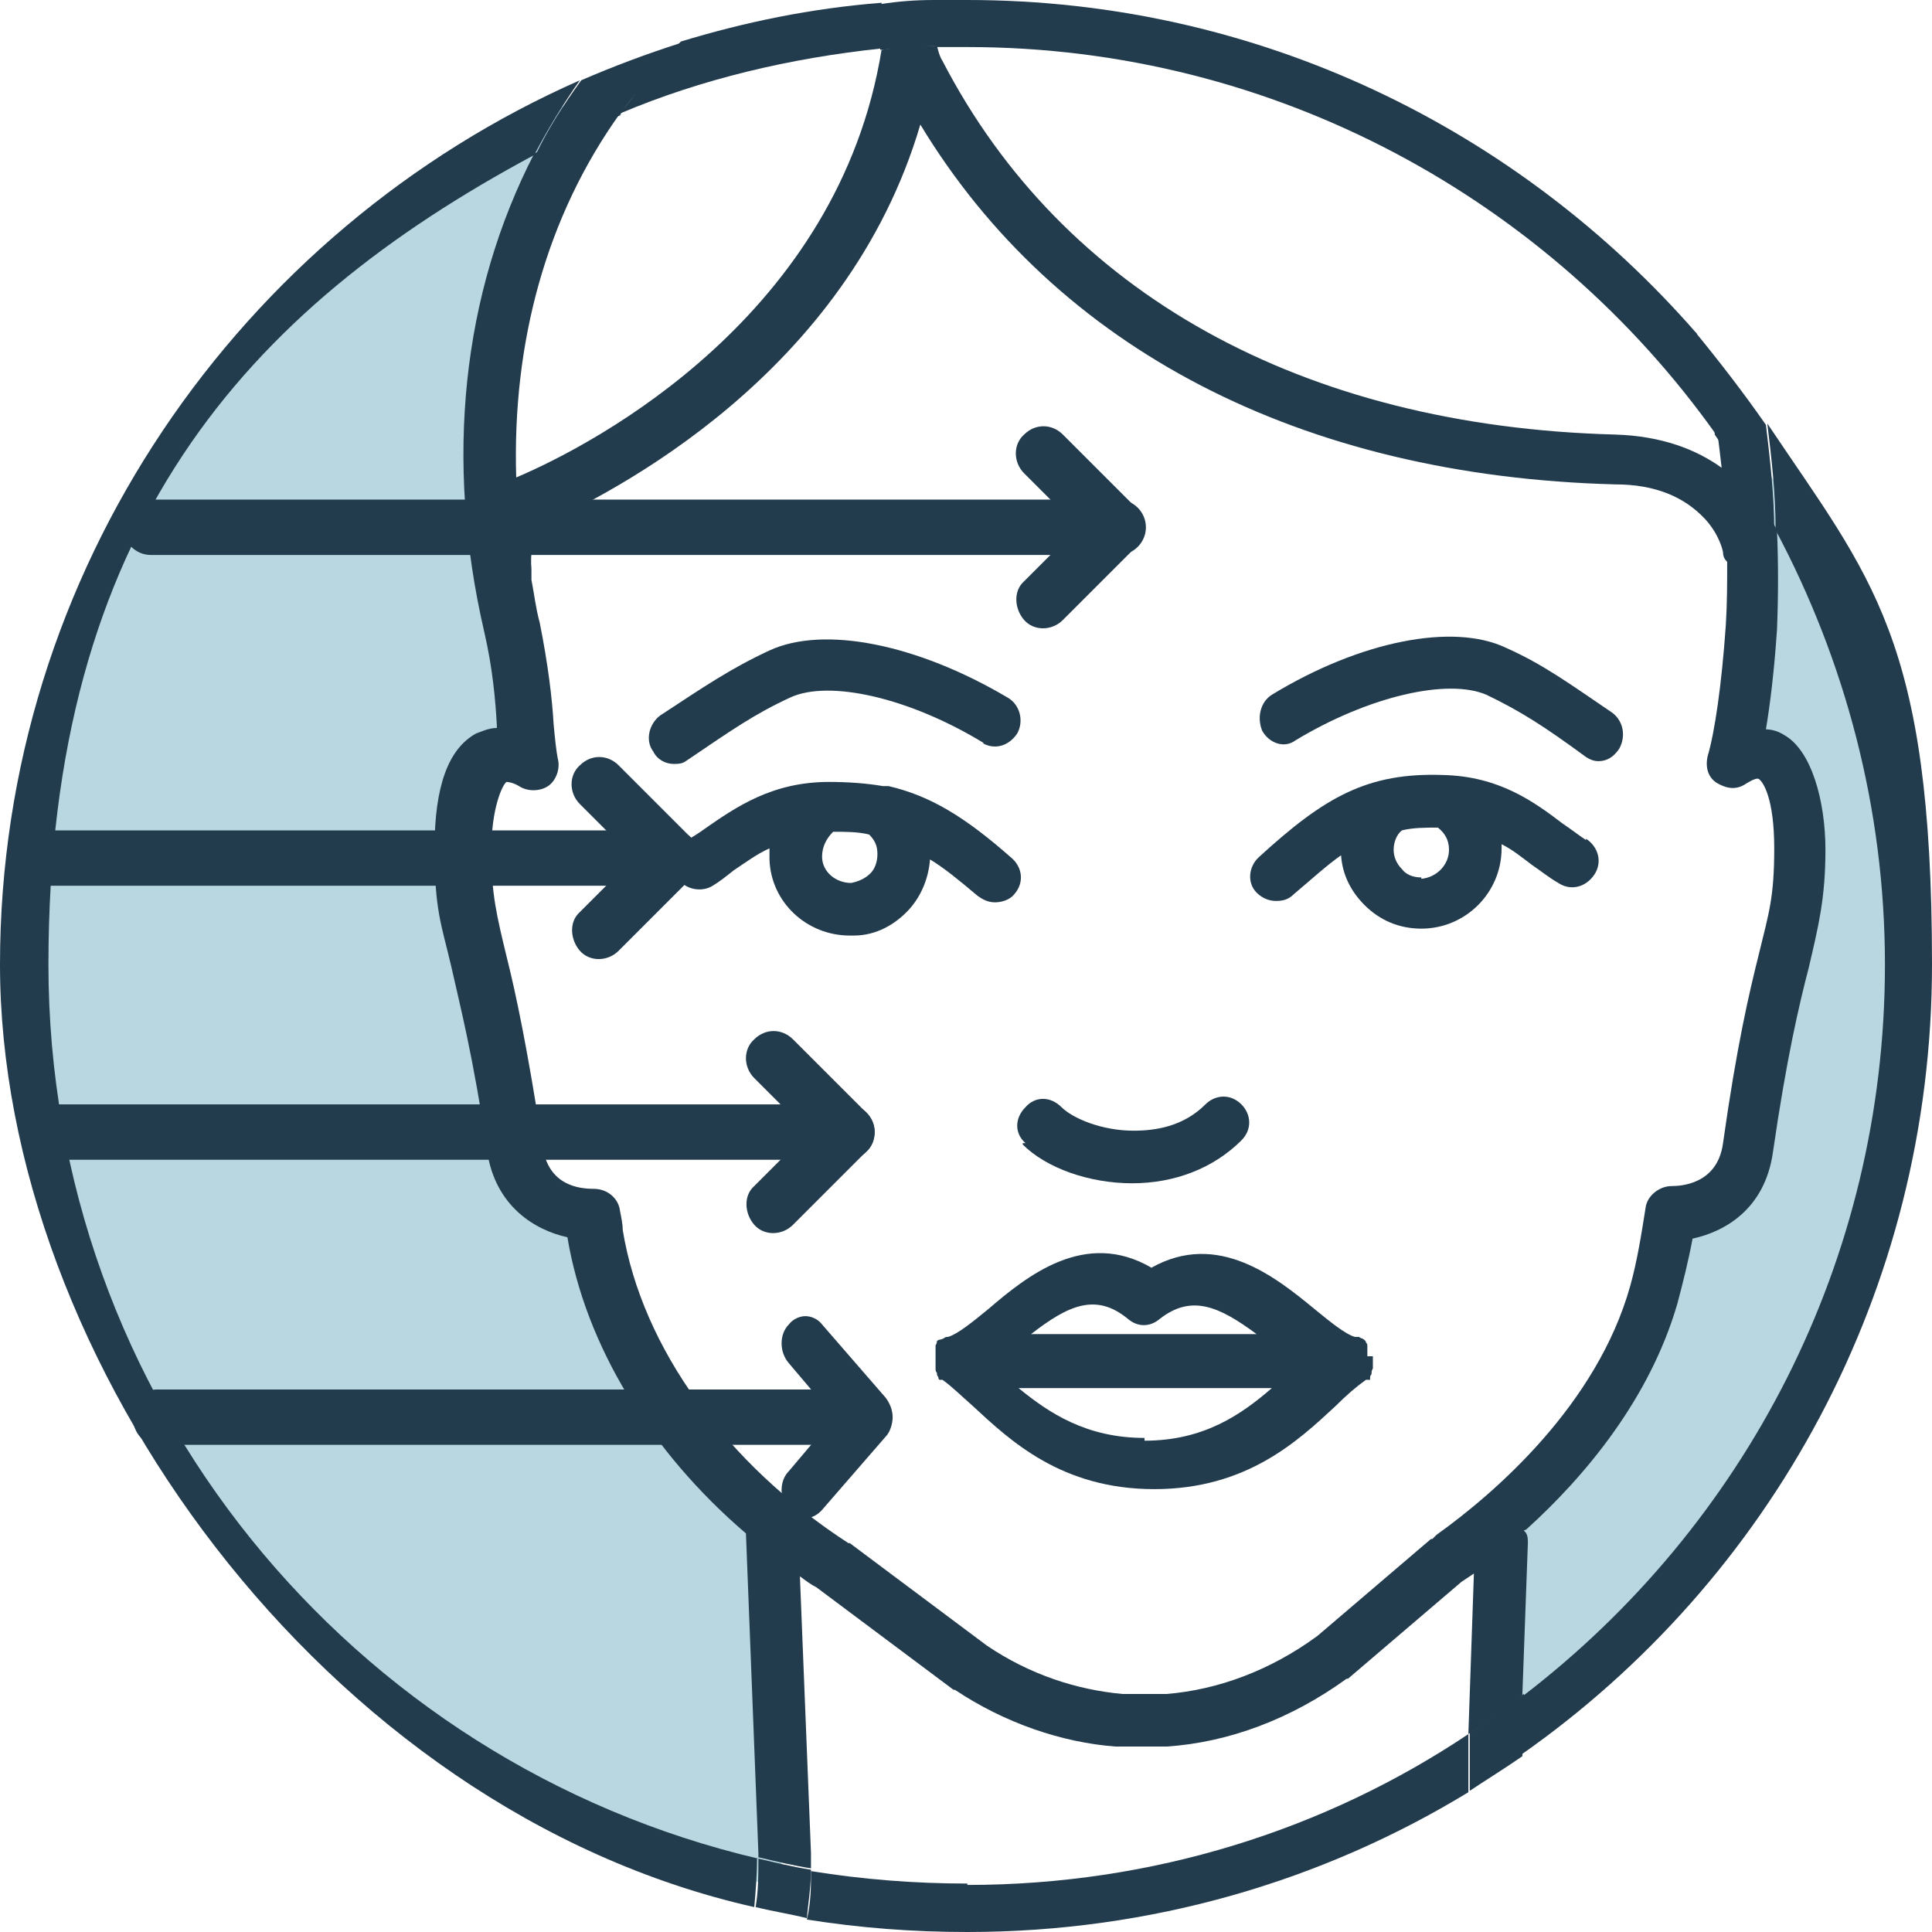 <?xml version="1.0" encoding="UTF-8"?>
<svg xmlns="http://www.w3.org/2000/svg" id="Lag_1" data-name="Lag 1" version="1.1" viewBox="0 0 139.6 139.6">
  <defs>
    <style>
      .cls-1 {
        fill: none;
      }

      .cls-1, .cls-2, .cls-3 {
        stroke-width: 0px;
      }

      .cls-2 {
        fill: #89bccc;
        isolation: isolate;
        opacity: .6;
      }

      .cls-3 {
        fill: #223c4e;
      }
    </style>
  </defs>
  <polygon class="cls-2" points="42.9 6.6 38.8 14.4 36.2 24.6 35.9 38.2 38.8 53.7 34.1 55.4 33.4 62.5 36.5 77.1 37.9 86.1 40.2 87.4 42.9 88.3 45.7 99 56.2 110.2 56.5 136.6 35.2 129.2 18.7 115.5 10.1 102.6 3.3 84.7 1.8 68.3 4 51.8 8.9 38.1 18 25.5 32 11.9 42.9 6.6"></polygon>
  <path class="cls-2" d="M126.7,34.9l-1.6,19.2,4.2,1.3,1.4,7s-5.3,23.4-5.7,23.4-3.6,1.9-3.6,1.9l-5.1,11.1-7.7,10.1.3,16.3,8.3-5.8s11.5-14.8,11.9-15.5,6.7-15.5,6.7-15.5l2.6-16.5-1.3-13.7-3.7-15.7-6.1-9.1-.4,1.4h0Z"></path>
  <g>
    <path class="cls-3" d="M58.2,95.1c.4,0,.9.2,1.2.6l4.6,5.3c.3.4.5.9.5,1.4s-.2,1.1-.5,1.4l-4.6,5.3c-.7.8-1.8.8-2.4,0-.7-.8-.7-2.1,0-2.8l3.3-3.9-3.3-3.9c-.7-.8-.7-2.1,0-2.8.3-.4.8-.6,1.2-.6h0Z"></path>
    <path class="cls-3" d="M11.3,100.4h51.4c.9,0,1.7.9,1.7,2s-.8,2-1.7,2H11.3c-.9,0-1.7-.9-1.7-2s.8-2,1.7-2Z"></path>
  </g>
  <g>
    <path class="cls-3" d="M55.9,74.5c.5,0,1,.2,1.4.6l5.3,5.3c.4.4.6.9.6,1.4s-.2,1.1-.6,1.4l-5.3,5.3c-.8.8-2.1.8-2.8,0s-.8-2.1,0-2.8l3.9-3.9-3.9-3.9c-.8-.8-.8-2.1,0-2.8.4-.4.9-.6,1.4-.6h0Z"></path>
    <path class="cls-3" d="M4.2,79.8h57c1.1,0,2,.9,2,2s-.9,2-2,2H4.2c-1.1,0-2-.9-2-2s.9-2,2-2Z"></path>
  </g>
  <g>
    <path class="cls-3" d="M75.4,30.8c.5,0,1,.2,1.4.6l5.3,5.3c.4.4.6.9.6,1.4s-.2,1.1-.6,1.4l-5.3,5.3c-.8.8-2.1.8-2.8,0s-.8-2.1,0-2.8l3.9-3.9-3.9-3.9c-.8-.8-.8-2.1,0-2.8.4-.4.9-.6,1.4-.6h0Z"></path>
    <path class="cls-3" d="M10.9,36.1h69.9c1.1,0,2,.9,2,2s-.9,2-2,2H10.9c-1.1,0-2-.9-2-2s.9-2,2-2Z"></path>
  </g>
  <g>
    <path class="cls-3" d="M43.3,54.7c.5,0,1,.2,1.4.6l5.3,5.3c.4.4.6.9.6,1.4s-.2,1.1-.6,1.4l-5.3,5.3c-.8.8-2.1.8-2.8,0s-.8-2.1,0-2.8l3.9-3.9-3.9-3.9c-.8-.8-.8-2.1,0-2.8.4-.4.9-.6,1.4-.6h0Z"></path>
    <path class="cls-3" d="M3.3,60h45.3c1.1,0,2,.9,2,2s-.9,2-2,2H3.3c-1.1,0-2-.9-2-2s.9-2,2-2Z"></path>
  </g>
  <path class="cls-1" d="M54,111c-6.9-5.9-11.6-13.6-12.9-21.3h0c-2.3-.6-5.2-2.2-5.8-6.2-1-6.9-1.9-10.7-2.6-13.4-.7-3-1.2-5-1.2-8.5s1-7.2,3-8.3c.4-.2.9-.4,1.5-.4v-.2c-.1-1.8-.3-4.1-.9-6.7-2.9-12.6-1.6-24.6,3.6-34.6C17.8,22.4,3.6,44.4,3.6,69.7s21.9,57.8,51.2,64.6v-.3l-.9-23.1h0Z"></path>
  <path class="cls-1" d="M118.7,87.6c.1-.9.9-1.6,1.9-1.6h0c.5,0,3.3-.2,3.7-3.1,1.1-7.1,1.9-10.9,2.6-13.7.7-2.9,1.1-4.5,1.1-7.6s-.8-4.8-1.1-5c0,0-.4,0-.9.3-.6.4-1.5.4-2.1,0s-.9-1.3-.7-2c.4-1.8,1.1-5.2,1.3-9.4,0-1.6.1-3.1.1-4.6-.1-.2-.3-.4-.3-.7,0,0-.3-1.2-1.3-2.4-1.4-1.6-3.6-2.5-6.5-2.5-22.7-.6-40.4-9.8-50.2-26-5.3,17.9-22.1,26.6-27.7,29.1-.3.4-.6,1.9-.4,3v.8c.2,1,.4,2.1.6,3.1.7,2.9.9,5.4,1,7.3,0,1.1.2,2,.3,2.5.2.8,0,1.6-.7,2s-1.4.5-2.1,0c-.5-.3-.8-.4-.9-.3-.3.2-1.1,1.4-1.1,5s.4,4.7,1.1,7.6c.7,2.8,1.6,6.6,2.6,13.7.4,3,3.1,3.1,3.7,3.1.9,0,1.8.7,1.9,1.6,0,.4.1.9.2,1.4,1.4,8.5,7.6,17,16.3,22.6,0,0,0,0,.1,0l9.9,7.4c3.1,2,6.5,3.2,9.8,3.5,1.1,0,2.1,0,3.2,0,3.8-.3,7.5-1.7,10.9-4.2l8.2-7s0,0,.1,0c4.2-3,11.6-9.4,14-18,.5-1.8.9-3.7,1.1-5.6h0ZM73.9,80c.8-.8,1.9-.7,2.6,0,.8.8,2.9,1.7,5.2,1.7h0c1.5,0,3.6-.3,5.2-1.9.8-.8,1.9-.8,2.6,0,.8.8.8,1.9,0,2.6-1.9,2-4.7,3.1-7.9,3.1h0c-3.1,0-6.2-1.1-7.9-2.8-.8-.8-.7-1.9,0-2.6h.2ZM47.3,56.1c-.6,0-1.2-.3-1.6-.9-.6-.9-.3-2,.6-2.6,3.3-2.1,5.3-3.5,8.3-4.7,4.1-1.8,11.2-.5,18.1,3.4.9.5,1.3,1.6.7,2.6-.5.9-1.6,1.3-2.6.7-5.7-3.2-11.8-4.6-14.7-3.3-2.7,1.2-4.5,2.3-7.7,4.5-.3.2-.7.3-1,.3h0ZM61.7,67.5h-.3c-3.1,0-5.7-2.5-5.8-5.5v-.8c-.9.4-1.7,1-2.6,1.6-.5.4-1,.7-1.5,1.1-.9.6-2,.3-2.6-.6s-.3-2,.6-2.6c.5-.3.9-.6,1.4-.9,2.3-1.6,4.9-3.4,9-3.4h0c1.4,0,2.7,0,3.9.3.1,0,.3,0,.4,0,3.1.6,5.5,2.1,8.9,5.2.8.7.9,1.9.2,2.6-.4.4-.9.6-1.4.6s-.9-.1-1.3-.5c-1.3-1.1-2.4-2-3.4-2.6,0,1.4-.6,2.6-1.5,3.6-1.1,1.1-2.5,1.8-4,1.9h0ZM98.8,100.7h0v.3h0c0,.2,0,.3-.1.4h0c0,.1,0,.2-.1.3h0c0,0,0,.2-.1.2,0,0,0,0-.1,0h-.1c-.7.5-1.4,1.2-2.2,1.9-2.7,2.5-6.4,6-13.1,6s-10.4-3.5-13.1-6c-.8-.8-1.5-1.4-2.2-1.9,0,0,0,0-.1,0,0,0,0,0-.1,0h-.1q0-.1,0-.2s0-.1-.1-.2h0c0-.2-.1-.3-.1-.4h0c0-.1,0-.2,0-.3h0v-.3h0v-.3h0v-.3h0v-.2s0-.1,0-.2c0,0,0,0,0-.1,0,0,0-.1.1-.2h0c0,0,.1-.2.2-.2h0c0,0,.2-.1.3-.1h0c.1,0,.2,0,.3-.1h0c.7-.2,1.8-1.1,2.9-2,2.8-2.3,7-5.7,11.8-3,4.8-2.8,9,.6,11.8,3,1.1.9,2.2,1.8,2.9,2h0c0,0,.1,0,.2,0h.1c0,0,.1,0,.2.1h0c0,0,.2.1.3.2h0c0,0,0,.2.1.3,0,0,0,0,0,.1,0,0,0,.1,0,.2h0v.3h0v.4h0v.3h.4ZM115.1,63.3c-.6.9-1.8,1.1-2.6.6-.7-.4-1.3-.9-1.9-1.3-.8-.6-1.4-1.1-2.2-1.5v.3c0,3.2-2.6,5.8-5.8,5.8h0c-1.5,0-3-.6-4.1-1.7-1-.9-1.6-2.2-1.7-3.6-1,.7-2.1,1.6-3.4,2.8-.4.3-.8.5-1.3.5s-1.1-.2-1.4-.6c-.7-.8-.6-1.9.2-2.6,4.8-4.2,7.9-6.1,13.3-5.9,4,.1,6.4,1.9,8.6,3.5.6.4,1.1.8,1.7,1.2.9.6,1.1,1.8.6,2.6h0ZM116.2,56.6c-3.3-2.1-5-3.3-7.7-4.5-3-1.3-9,0-14.7,3.3-.9.5-2.1.2-2.6-.7s-.2-2.1.7-2.6c6.9-3.9,14-5.2,18.1-3.4,3,1.3,5,2.6,8.3,4.7.9.6,1.1,1.8.6,2.6-.4.6-.9.9-1.6.9s-.7-.1-1-.3h0Z"></path>
  <path class="cls-1" d="M105.8,114.2l-8.2,7s0,0-.1,0c-4,2.9-8.5,4.6-13,4.9-.6,0-1.2,0-1.8,0s-1.3,0-1.9,0c-4-.3-8-1.7-11.6-4.1,0,0,0,0-.1,0l-9.9-7.4c-.4-.3-.8-.5-1.2-.8l.8,20v1.1c3.6.6,7.4.9,11.3.9,13.4,0,25.9-4,36.3-10.9l.4-11.6c-.3.3-.6.4-.9.6h0Z"></path>
  <path class="cls-1" d="M37.3,34.6c5.9-2.6,23.3-11.8,26.4-30.9-6.6.6-13,2.2-18.9,4.7-5.3,7.5-7.9,16.5-7.5,26.3h0Z"></path>
  <path class="cls-1" d="M82.7,98.6h8.2c-2.7-2.1-4.7-3-7-1.1-.7.6-1.6.6-2.3,0-2.3-1.8-4.3-.9-7,1.1h8.2,0Z"></path>
  <path class="cls-1" d="M82.7,102.4h-9.1c2.2,1.9,4.8,3.6,9.1,3.6s7-1.8,9.2-3.8h-9.2Z"></path>
  <path class="cls-1" d="M60.2,60.1c-.6.4-.9,1.1-.8,1.8,0,1.1,1,2,2.1,1.9.6,0,1.1-.3,1.4-.7.4-.4.6-.9.5-1.4,0-.6-.3-1-.6-1.4-.8-.1-1.6-.2-2.6-.2Z"></path>
  <path class="cls-1" d="M136.2,69.7c0-11.3-2.9-22-7.9-31.4,0,2.3,0,4.8,0,7.2-.2,3.1-.5,5.5-.8,7.2.6,0,1,.3,1.3.4,2,1.1,3,3.8,3,8.3s-.5,5.5-1.2,8.5c-.6,2.7-1.6,6.5-2.6,13.4-.6,4-3.5,5.7-5.8,6.2-.3,1.6-.6,3.1-1.1,4.7-1.9,6.9-6.7,12.5-10.9,16.3.1.3.3.6.3.9l-.4,11c15.8-12.1,26.1-31.3,26.1-52.8h0Z"></path>
  <path class="cls-1" d="M103.9,59.7c-1,0-1.8,0-2.6.2-.4.4-.6.9-.6,1.4s.2,1.1.6,1.4c.4.4.9.6,1.4.6,1.1,0,2-.9,2-2.1s-.3-1.3-.8-1.6h0Z"></path>
  <path class="cls-1" d="M69.9,3.4h-2.3c0,.4.2.7.4,1.1,8.7,16.8,26,26.3,48.6,27,3.4,0,5.8,1.1,7.7,2.4,0-.8-.2-1.6-.3-2.5C112,14.4,92.2,3.4,69.9,3.4h0Z"></path>
  <path class="cls-3" d="M63.7,3.5V.2c-5.1.4-9.9,1.4-14.5,2.8-1.1,1.1-2.1,2.2-3,3.4-.5.6-.9,1.2-1.4,1.8,5.9-2.5,12.3-4,18.9-4.7v-.2h0Z"></path>
  <path class="cls-3" d="M67.6,3.4h2.3c22.3,0,42.1,11.1,54.1,28-.3-2.5-.8-5-1.4-7.3C109.7,9.3,90.9,0,69.9,0s-1.6,0-2.5,0v2.6c0,.3.1.6.2.8h0Z"></path>
  <path class="cls-3" d="M136.2,69.7c0,21.5-10.2,40.6-26.1,52.8l-.2,4.3c18-12.6,29.7-33.5,29.7-57.1s-4.4-27.9-11.9-39.1c.3,2.5.6,5,.6,7.7,5,9.4,7.9,20.1,7.9,31.4h0Z"></path>
  <path class="cls-3" d="M69.9,136.1c-3.8,0-7.6-.3-11.3-.9,0,1.1,0,2.3-.3,3.5,3.8.6,7.6.9,11.6.9,13.3,0,25.7-3.7,36.2-10.1v-4.2c-10.3,6.9-22.8,10.9-36.2,10.9h0Z"></path>
  <path class="cls-3" d="M54.8,134.3C25.4,127.4,3.5,101.1,3.5,69.7S17.7,22.4,38.6,11.2c1-1.9,2.1-3.7,3.3-5.4C17.4,16.6,0,41.2,0,69.7s23.4,61.1,54.5,68.1c.1-1.1.2-2.3.2-3.5h0Z"></path>
  <path class="cls-3" d="M110.3,110.5c4.2-3.8,8.9-9.4,10.9-16.3.4-1.5.8-3.1,1.1-4.7,2.3-.5,5.2-2.1,5.8-6.2,1-6.9,1.9-10.7,2.6-13.4.7-3,1.2-5,1.2-8.5s-1-7.2-3-8.3c-.3-.2-.8-.4-1.3-.4.3-1.8.6-4.2.8-7.2.1-2.5.1-4.8,0-7.2-1.3-2.5-2.8-4.8-4.3-7,.1.8.2,1.6.3,2.5-1.8-1.3-4.3-2.3-7.7-2.4-22.6-.6-39.9-10.2-48.6-27-.2-.3-.3-.7-.4-1.1-1.3,0-2.6.1-4,.3-3.1,19.1-20.5,28.4-26.4,30.9-.3-9.8,2.2-18.9,7.5-26.3-2.1.9-4.2,1.8-6.2,2.9-5.2,10.1-6.5,22.1-3.6,34.6.6,2.6.8,4.9.9,6.7v.2c-.6,0-1.2.3-1.5.4-2,1.1-3,3.8-3,8.3s.5,5.5,1.2,8.5c.6,2.7,1.6,6.5,2.6,13.4.6,4,3.5,5.7,5.8,6.2h0c1.3,7.8,6,15.5,12.9,21.4l.9,23.1v.3c1.3.3,2.5.6,3.8.8v-1.1l-.8-20c.4.3.8.6,1.2.8l9.9,7.4s0,0,.1,0c3.6,2.4,7.7,3.8,11.6,4.1.6,0,1.3,0,1.9,0s1.3,0,1.8,0c4.5-.3,9-2,13-4.9,0,0,0,0,.1,0l8.2-7c.3-.2.6-.4.9-.6l-.4,11.6c1.3-.9,2.6-1.8,3.9-2.8l.4-11c0-.3,0-.7-.3-.9h0ZM103.5,111.2s0,0-.1,0l-8.2,7c-3.4,2.5-7.2,3.9-10.9,4.2-1.1,0-2.1,0-3.2,0-3.3-.3-6.7-1.4-9.8-3.5l-9.9-7.4s0,0-.1,0c-8.8-5.7-14.9-14.1-16.3-22.6,0-.4-.1-.9-.2-1.4-.1-.9-.9-1.6-1.9-1.6s-3.3-.2-3.7-3.1c-1.1-7.1-1.9-10.9-2.6-13.7-.7-2.9-1.1-4.5-1.1-7.6s.8-4.8,1.1-5c0,0,.4,0,.9.3.6.4,1.5.4,2.1,0s.9-1.3.7-2c-.1-.5-.2-1.4-.3-2.5-.1-1.8-.4-4.3-1-7.3-.3-1.1-.4-2.1-.6-3.1,0-.3,0-.5,0-.8-.1-.9.1-2.5.4-3,5.6-2.5,22.4-11.1,27.7-29.1,9.8,16.2,27.5,25.4,50.2,26,2.9,0,5,.9,6.5,2.5,1.1,1.2,1.3,2.4,1.3,2.4,0,.3.1.5.3.7,0,1.5,0,3-.1,4.6-.3,4.3-.8,7.7-1.3,9.4-.2.8,0,1.6.7,2s1.4.5,2.1,0c.5-.3.8-.4.9-.3.3.2,1.1,1.4,1.1,5s-.4,4.7-1.1,7.6c-.7,2.8-1.6,6.6-2.6,13.7-.4,3-3.1,3.1-3.7,3.1h0c-.9,0-1.8.7-1.9,1.6-.3,1.9-.6,3.8-1.1,5.6-2.4,8.6-9.8,15-14,18h0Z"></path>
  <path class="cls-3" d="M44.8,8.3c.4-.6.9-1.3,1.4-1.8.9-1.2,1.9-2.3,3-3.4-2.5.8-4.9,1.7-7.2,2.7-1.3,1.8-2.4,3.5-3.3,5.4,2-1.1,4.1-2.1,6.2-2.9Z"></path>
  <path class="cls-3" d="M123.9,31.4c1.6,2.3,3,4.6,4.3,7,0-2.6-.3-5.2-.6-7.7-1.6-2.3-3.3-4.5-5.1-6.7.6,2.3,1.1,4.8,1.4,7.3h0Z"></path>
  <path class="cls-3" d="M110.1,122.4c-1.3.9-2.6,1.9-3.9,2.8v4.2c1.2-.8,2.5-1.6,3.8-2.5l.2-4.3h0Z"></path>
  <path class="cls-3" d="M54.8,134.3c0,1.2,0,2.3-.2,3.5,1.2.3,2.5.5,3.7.8.1-1.1.3-2.3.3-3.5-1.3-.2-2.5-.5-3.8-.8Z"></path>
  <path class="cls-3" d="M63.6,3.6c1.3-.1,2.6-.2,4-.3,0-.3-.1-.6-.1-.8V0c-1.4,0-2.6.1-3.9.3v3.3c0,0,0,.1,0,.2h0Z"></path>
  <path class="cls-3" d="M117,54.1c.5-.9.3-2-.5-2.6-3.1-2.1-5-3.5-7.7-4.7-3.8-1.8-10.5-.5-16.9,3.4-.8.5-1.1,1.6-.7,2.6.5.9,1.6,1.3,2.4.7,5.3-3.2,11-4.5,13.8-3.3,2.5,1.2,4.2,2.3,7.2,4.5.3.2.6.3.9.3.6,0,1.1-.3,1.5-.9h0Z"></path>
  <path class="cls-3" d="M114.6,60.7c-.6-.4-1.1-.8-1.7-1.2-2.1-1.6-4.6-3.4-8.6-3.5-5.5-.2-8.6,1.6-13.3,5.9-.8.7-.9,1.9-.2,2.6.4.4.9.6,1.4.6s.9-.1,1.3-.5c1.3-1.1,2.4-2.1,3.4-2.8.1,1.4.7,2.6,1.7,3.6,1.1,1.1,2.5,1.7,4.1,1.7h0c3.2,0,5.8-2.6,5.8-5.8v-.3c.8.4,1.4.9,2.2,1.5.6.4,1.2.9,1.9,1.3.9.6,2,.3,2.6-.6.6-.9.3-2-.6-2.6h0ZM102.7,63.4c-.6,0-1.1-.2-1.4-.6-.4-.4-.6-.9-.6-1.4s.2-1.1.6-1.4c.8-.2,1.7-.2,2.6-.2.5.4.8.9.8,1.6,0,1.1-.9,2-2,2.1h0Z"></path>
  <path class="cls-3" d="M71,53.7c.9.5,1.9.2,2.5-.7.5-.9.2-2.1-.7-2.6-6.6-3.9-13.3-5.2-17.2-3.4-2.8,1.3-4.7,2.6-7.9,4.7-.8.6-1.1,1.8-.5,2.6.3.6.9.9,1.5.9s.7-.1,1-.3c3.1-2.1,4.8-3.3,7.4-4.5,2.8-1.3,8.6,0,14,3.3h-.1Z"></path>
  <path class="cls-3" d="M70.6,64.7c.4.3.8.5,1.3.5s1.1-.2,1.4-.6c.7-.8.6-1.9-.2-2.6-3.4-3-5.9-4.5-8.9-5.2-.1,0-.3,0-.4,0-1.2-.2-2.5-.3-3.9-.3h0c-4.1,0-6.7,1.8-9,3.4-.4.3-.9.6-1.4.9-.9.6-1.1,1.8-.6,2.6.6.9,1.8,1.1,2.6.6.5-.3,1-.7,1.5-1.1.9-.6,1.7-1.2,2.6-1.6v.8c.1,3.1,2.7,5.5,5.8,5.5s.2,0,.3,0c1.6,0,3-.8,4-1.9.9-1,1.4-2.3,1.5-3.6,1,.6,2.1,1.5,3.4,2.6h0ZM62.9,63.1c-.4.4-.9.6-1.4.7-1.1,0-2.1-.8-2.1-1.9,0-.7.3-1.3.8-1.8.9,0,1.8,0,2.6.2.4.4.6.8.6,1.4s-.2,1.1-.5,1.4Z"></path>
  <path class="cls-3" d="M73.9,82.7c1.7,1.7,4.8,2.8,7.9,2.8h0c3.1,0,5.9-1.1,7.9-3.1.8-.8.7-1.9,0-2.6-.8-.8-1.9-.7-2.6,0-1.6,1.6-3.6,1.9-5.2,1.9s0,0,0,0c-2.3,0-4.4-.9-5.2-1.7s-1.9-.8-2.6,0c-.8.8-.8,1.9,0,2.6h-.2Z"></path>
  <path class="cls-3" d="M98.8,98h0v-.2h0v-.3s0-.1,0-.2c0,0,0,0,0-.1,0,0,0-.1-.1-.2h0c0-.1-.1-.2-.3-.3h0c0,0-.1,0-.2-.1h-.1c0,0-.1,0-.2,0h0c-.7-.2-1.8-1.1-2.9-2-2.8-2.3-7-5.7-11.8-3-4.8-2.8-9,.6-11.8,3-1.1.9-2.2,1.8-2.9,2h0c-.1,0-.2,0-.3.1h0c0,0-.2.1-.3.1h0s-.1,0-.2.1h0c0,0,0,.2-.1.3,0,0,0,0,0,.1,0,0,0,.1,0,.2h0v.2h0v.4h0v.4h0c0,.2,0,.3,0,.4h0c0,.1,0,.2.1.3h0c0,.1,0,.2.1.3h0c0,0,0,.2.1.2,0,0,0,0,.1,0h.1c.7.5,1.4,1.2,2.2,1.9,2.7,2.5,6.4,6,13.1,6s10.4-3.5,13.1-6c.8-.8,1.5-1.4,2.2-1.9,0,0,0,0,.1,0,0,0,0,0,.1,0h.1q0-.1,0-.2s0-.1.1-.2h0c0-.1,0-.3.1-.4h0v-.3h0v-.3h0v-.3h-.4ZM81.5,95.3c.7.6,1.6.6,2.3,0,2.3-1.8,4.3-.9,7,1.1h-16.3c2.7-2.1,4.7-3,7-1.1h0ZM82.7,103.9c-4.2,0-6.9-1.8-9.1-3.6h18.3c-2.2,1.9-4.9,3.8-9.2,3.8h0Z"></path>
</svg>
